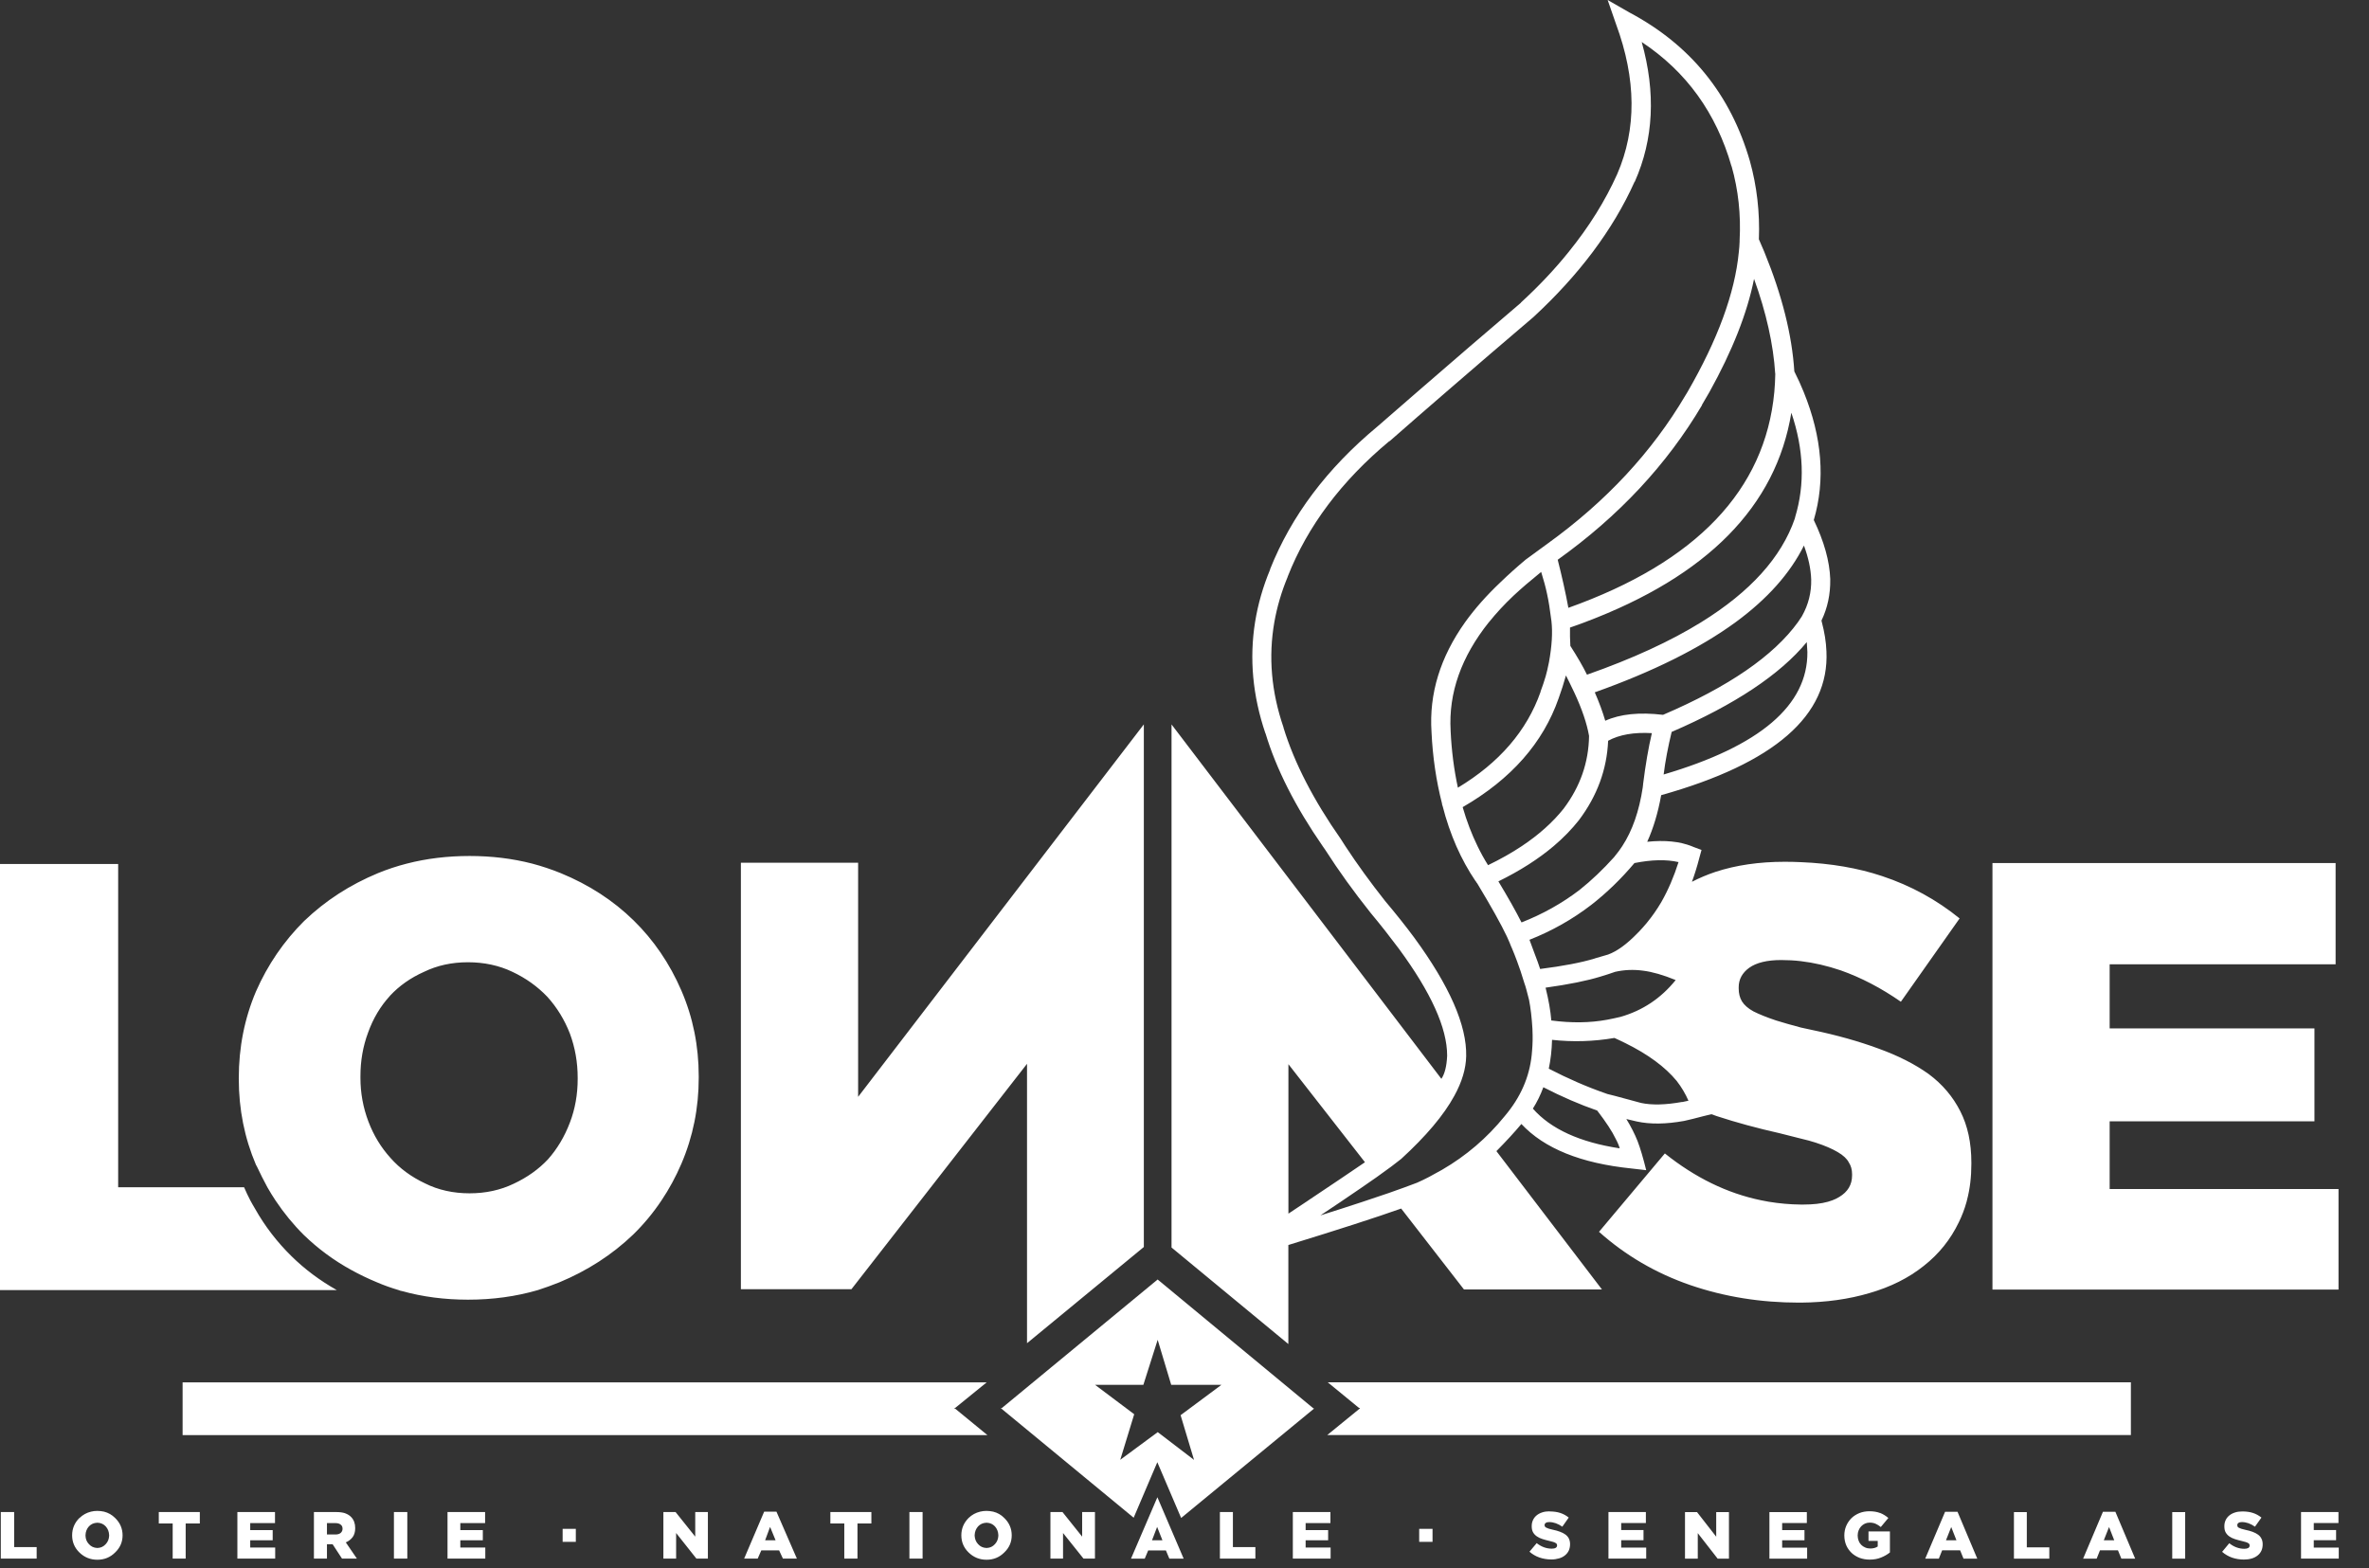 <svg xmlns="http://www.w3.org/2000/svg" width="74" height="49" viewBox="0 0 74 49" fill="none"><rect x="0" y="0" width="74" height="49" fill="#333333" stroke="none"/><path d="M72.957 30.124V26.964H62.238V40.289H73.048V37.148H65.899V35.033H72.296V32.13H65.899V30.126H72.957M26.803 26.953H23.143V40.278H26.596L32.081 33.236V41.965L35.73 38.959V22.631L26.805 34.268V26.953M3.691 26.994H0V40.306H10.522C9.993 40.008 9.519 39.654 9.104 39.245C8.654 38.803 8.275 38.31 7.965 37.76C7.916 37.677 7.867 37.594 7.821 37.507C7.751 37.373 7.685 37.235 7.625 37.093H3.691V26.994ZM9.508 28.766C8.868 29.402 8.363 30.139 7.995 30.977C7.636 31.824 7.459 32.725 7.459 33.678V33.709C7.459 34.659 7.638 35.552 7.995 36.391C8.003 36.406 8.012 36.425 8.025 36.444C8.133 36.674 8.243 36.891 8.352 37.093C8.433 37.235 8.518 37.373 8.607 37.507C8.868 37.898 9.162 38.257 9.491 38.584C9.933 39.012 10.426 39.377 10.97 39.675C11.229 39.819 11.497 39.947 11.774 40.062C11.99 40.155 12.216 40.236 12.454 40.306C12.49 40.321 12.524 40.333 12.556 40.336C13.204 40.516 13.892 40.605 14.619 40.605C15.39 40.605 16.117 40.505 16.8 40.306C17.023 40.234 17.248 40.153 17.475 40.062C18.353 39.696 19.12 39.201 19.777 38.572C20.11 38.247 20.404 37.892 20.661 37.507C20.901 37.15 21.109 36.767 21.284 36.359C21.647 35.513 21.826 34.617 21.826 33.677V33.624C21.826 32.674 21.645 31.782 21.284 30.947C20.918 30.101 20.421 29.372 19.794 28.758C19.158 28.135 18.4 27.642 17.516 27.279C17.222 27.16 16.923 27.06 16.623 26.981C16.007 26.822 15.354 26.743 14.668 26.743C13.982 26.743 13.323 26.822 12.708 26.981C12.398 27.06 12.098 27.16 11.807 27.279C10.932 27.642 10.167 28.137 9.512 28.764M12.179 31.113C12.47 30.8 12.825 30.549 13.246 30.362C13.656 30.163 14.113 30.063 14.617 30.063C15.121 30.063 15.59 30.163 16.005 30.362C16.427 30.56 16.791 30.821 17.097 31.142C17.399 31.476 17.634 31.86 17.802 32.292C17.964 32.728 18.045 33.189 18.045 33.675V33.705C18.045 34.194 17.964 34.649 17.802 35.071C17.634 35.513 17.405 35.896 17.116 36.221C16.825 36.531 16.468 36.785 16.043 36.984C15.63 37.182 15.171 37.282 14.666 37.282C14.162 37.282 13.686 37.178 13.278 36.972C12.849 36.77 12.489 36.506 12.2 36.179C11.901 35.849 11.671 35.471 11.508 35.04C11.342 34.602 11.259 34.147 11.259 33.675V33.622C11.259 33.142 11.338 32.689 11.497 32.262C11.655 31.82 11.884 31.436 12.182 31.112M61.22 28.7C60.497 28.112 59.687 27.668 58.788 27.37C58.036 27.119 57.194 26.975 56.261 26.936C56.09 26.928 55.919 26.924 55.749 26.924C54.946 26.924 54.224 27.03 53.584 27.24C53.325 27.327 53.082 27.43 52.851 27.549C52.938 27.311 53.014 27.066 53.078 26.817L53.15 26.554L52.91 26.465C52.889 26.456 52.868 26.448 52.847 26.439C52.47 26.288 52.005 26.242 51.454 26.299C51.644 25.882 51.79 25.396 51.89 24.843C55.428 23.849 57.148 22.352 57.052 20.348C57.041 20.053 56.991 19.749 56.908 19.435C56.904 19.42 56.901 19.403 56.897 19.388C57.088 18.991 57.178 18.561 57.171 18.1V18.089C57.15 17.532 56.98 16.918 56.657 16.247C57.023 14.999 56.918 13.665 56.342 12.247C56.255 12.031 56.157 11.818 56.049 11.603C55.977 10.466 55.666 9.225 55.114 7.876C55.059 7.746 55.001 7.612 54.942 7.476C54.974 6.633 54.88 5.819 54.661 5.032C54.06 2.948 52.804 1.401 50.893 0.387L50.218 0L50.481 0.757C51.114 2.474 51.125 4.034 50.517 5.438C50.143 6.273 49.637 7.085 48.996 7.876C48.564 8.413 48.069 8.938 47.512 9.449L47.506 9.461C46.433 10.375 45.355 11.302 44.269 12.245C43.855 12.606 43.44 12.968 43.022 13.329C41.449 14.636 40.333 16.122 39.672 17.788H39.677C39.45 18.332 39.294 18.882 39.205 19.433C39.022 20.578 39.129 21.738 39.528 22.914V22.903C39.864 24.023 40.461 25.2 41.317 26.437C41.341 26.473 41.368 26.511 41.394 26.547C41.394 26.55 41.398 26.556 41.405 26.564C41.815 27.204 42.284 27.855 42.812 28.518C43.136 28.907 43.428 29.281 43.695 29.638C44.701 31.006 45.204 32.118 45.204 32.978V32.989C45.189 33.314 45.128 33.552 45.024 33.705L36.595 22.633V38.975L40.244 41.991V38.897C41.81 38.416 42.984 38.036 43.768 37.758L45.729 40.285H50.039L46.743 35.964C47.057 35.647 47.317 35.363 47.523 35.116C48.239 35.883 49.385 36.345 50.962 36.506L51.422 36.559C51.329 36.181 51.24 35.879 51.153 35.652C51.063 35.426 50.946 35.195 50.802 34.961C50.87 34.976 50.98 35.002 51.129 35.038C51.546 35.129 52.039 35.123 52.608 35.02C52.787 34.98 52.982 34.933 53.191 34.876L53.459 34.81C53.511 34.829 53.567 34.849 53.626 34.87C54.234 35.069 54.891 35.248 55.599 35.407C55.845 35.467 56.064 35.522 56.255 35.573C56.427 35.613 56.58 35.654 56.714 35.698C57.003 35.792 57.233 35.892 57.405 35.994C57.577 36.094 57.692 36.202 57.751 36.317C57.819 36.421 57.853 36.542 57.853 36.682V36.723C57.853 37.012 57.719 37.237 57.452 37.396C57.39 37.435 57.318 37.471 57.241 37.499C57.195 37.516 57.15 37.532 57.101 37.545C56.889 37.605 56.631 37.633 56.327 37.633H56.255C55.913 37.63 55.577 37.599 55.248 37.545C55.167 37.532 55.088 37.516 55.008 37.499C53.952 37.282 52.951 36.793 52.005 36.036L49.948 38.485C50.776 39.224 51.726 39.779 52.798 40.149C53.867 40.516 55.001 40.697 56.196 40.697C56.215 40.697 56.236 40.697 56.255 40.697C57.042 40.69 57.755 40.589 58.395 40.399C59.058 40.208 59.624 39.925 60.095 39.547C60.565 39.178 60.928 38.725 61.186 38.189C61.286 37.987 61.368 37.771 61.43 37.545C61.434 37.53 61.438 37.514 61.441 37.499C61.534 37.15 61.579 36.772 61.579 36.364V36.323C61.579 35.703 61.464 35.169 61.234 34.719C61.003 34.262 60.675 33.875 60.249 33.558C59.817 33.248 59.292 32.981 58.676 32.759C58.06 32.532 57.373 32.339 56.614 32.181C56.487 32.152 56.366 32.128 56.255 32.103C55.956 32.024 55.7 31.95 55.48 31.882C55.186 31.784 54.95 31.688 54.77 31.597C54.604 31.506 54.485 31.401 54.411 31.282C54.343 31.166 54.311 31.034 54.311 30.881V30.845C54.311 30.598 54.421 30.396 54.638 30.237C54.865 30.075 55.199 29.994 55.639 29.994C55.845 29.994 56.051 30.005 56.253 30.029C56.659 30.077 57.073 30.173 57.494 30.315C58.134 30.541 58.761 30.868 59.377 31.297L61.213 28.692M51.066 5.676C51.654 4.352 51.726 2.897 51.282 1.313C52.678 2.238 53.612 3.534 54.088 5.2V5.188C54.3 5.934 54.383 6.709 54.34 7.508V7.549C54.336 7.657 54.328 7.767 54.315 7.876C54.192 9.157 53.656 10.613 52.712 12.247C52.693 12.279 52.672 12.311 52.651 12.347C51.603 14.124 50.167 15.667 48.347 16.98L47.655 17.486C47.389 17.709 47.126 17.943 46.87 18.191C46.437 18.601 46.069 19.016 45.767 19.437C44.988 20.531 44.637 21.675 44.716 22.871C44.752 23.649 44.862 24.393 45.043 25.102C45.043 25.13 45.049 25.154 45.062 25.179C45.175 25.627 45.321 26.046 45.493 26.441C45.664 26.828 45.863 27.191 46.091 27.527L46.103 27.538C46.11 27.557 46.125 27.578 46.144 27.599C46.577 28.318 46.889 28.873 47.075 29.268C47.14 29.412 47.185 29.519 47.211 29.591V29.585C47.279 29.744 47.338 29.895 47.391 30.039C47.466 30.241 47.534 30.441 47.593 30.641C47.612 30.702 47.623 30.732 47.623 30.736C47.648 30.796 47.693 30.961 47.761 31.231C47.812 31.489 47.848 31.795 47.869 32.149V32.173C47.88 32.396 47.876 32.615 47.857 32.828C47.81 33.533 47.557 34.173 47.098 34.753C47.064 34.795 47.032 34.836 46.998 34.876C46.448 35.554 45.797 36.111 45.045 36.547C44.909 36.621 44.775 36.697 44.639 36.77C44.516 36.835 44.39 36.895 44.261 36.952C44.046 37.035 43.753 37.142 43.379 37.273C43.169 37.345 42.935 37.422 42.678 37.509C42.635 37.524 42.59 37.539 42.544 37.554C42.159 37.681 41.725 37.821 41.245 37.972C41.468 37.824 41.675 37.686 41.87 37.554C41.893 37.539 41.915 37.524 41.936 37.509C42.355 37.226 42.712 36.982 43.001 36.778C43.355 36.527 43.611 36.336 43.77 36.206C44.544 35.497 45.098 34.842 45.428 34.237C45.666 33.805 45.791 33.391 45.799 32.998C45.821 32.037 45.279 30.798 44.17 29.285C43.904 28.926 43.602 28.547 43.264 28.146C42.811 27.572 42.397 27.004 42.027 26.439C41.98 26.365 41.932 26.293 41.887 26.22C41.029 24.996 40.431 23.834 40.093 22.737V22.726C39.711 21.613 39.617 20.516 39.807 19.435C39.891 18.959 40.03 18.485 40.225 18.017V18.011C40.844 16.438 41.902 15.029 43.396 13.784H43.407C43.995 13.267 44.584 12.755 45.172 12.247C46.086 11.455 46.994 10.677 47.895 9.91L47.907 9.899C48.615 9.244 49.229 8.569 49.748 7.878C50.285 7.162 50.723 6.429 51.059 5.678M46.513 19.435C46.736 19.158 46.99 18.882 47.276 18.612C47.514 18.389 47.803 18.142 48.141 17.868C48.22 18.119 48.282 18.349 48.326 18.559C48.373 18.77 48.418 19.052 48.462 19.405C48.502 19.755 48.477 20.185 48.384 20.693L48.33 20.943C48.315 21.007 48.297 21.067 48.282 21.128C48.235 21.29 48.18 21.451 48.122 21.605V21.617C47.693 22.833 46.832 23.831 45.54 24.609C45.417 24.04 45.342 23.451 45.313 22.839V22.828C45.245 21.647 45.646 20.518 46.511 19.435M55.454 11.672V11.691C55.45 11.878 55.441 12.063 55.424 12.247C55.135 15.314 52.989 17.562 48.991 18.99C48.904 18.517 48.792 18.017 48.658 17.488C50.566 16.124 52.067 14.515 53.165 12.659V12.647C53.244 12.513 53.322 12.379 53.397 12.249C54.113 10.96 54.578 9.782 54.791 8.713C55.173 9.771 55.394 10.758 55.452 11.676M49.04 19.607C49.202 19.552 49.363 19.494 49.518 19.435C53.333 17.996 55.478 15.816 55.956 12.895C56.346 14.043 56.385 15.129 56.075 16.155L56.064 16.202C55.647 17.411 54.676 18.487 53.15 19.433C52.181 20.034 50.987 20.582 49.572 21.079C49.446 20.82 49.272 20.521 49.053 20.18C49.042 19.989 49.038 19.798 49.042 19.607M56.291 19.243V19.245C56.251 19.309 56.208 19.373 56.164 19.435C55.405 20.487 54 21.454 51.948 22.333C51.214 22.246 50.611 22.306 50.143 22.518C50.063 22.244 49.954 21.947 49.816 21.63C51.637 20.982 53.104 20.251 54.221 19.435C55.21 18.708 55.92 17.911 56.349 17.044C56.489 17.422 56.565 17.775 56.576 18.106C56.584 18.51 56.489 18.89 56.291 19.243ZM56.438 20.061C56.446 20.168 56.451 20.27 56.457 20.37C56.472 22.036 54.976 23.311 51.967 24.197C52.018 23.783 52.103 23.339 52.217 22.867C54.192 22.014 55.599 21.077 56.438 20.061ZM48.915 21.103C48.979 21.226 49.066 21.405 49.178 21.64C49.416 22.151 49.569 22.603 49.637 22.992C49.625 23.819 49.361 24.576 48.843 25.264C48.505 25.689 48.069 26.08 47.532 26.437C47.217 26.647 46.868 26.843 46.482 27.03C46.363 26.841 46.254 26.643 46.154 26.437C45.969 26.057 45.814 25.651 45.689 25.217C47.204 24.342 48.203 23.207 48.688 21.813C48.772 21.583 48.847 21.347 48.915 21.103ZM49.321 25.623C49.89 24.867 50.194 24.04 50.233 23.143C50.583 22.952 51.038 22.873 51.599 22.905C51.491 23.362 51.401 23.893 51.325 24.497C51.325 24.501 51.325 24.505 51.325 24.509L51.314 24.603C51.202 25.343 50.989 25.955 50.673 26.437C50.607 26.539 50.536 26.635 50.46 26.726L50.419 26.779C50.073 27.164 49.714 27.506 49.34 27.804C48.792 28.222 48.188 28.56 47.527 28.819C47.357 28.481 47.117 28.054 46.805 27.536C47.478 27.206 48.052 26.839 48.528 26.437C48.832 26.18 49.096 25.908 49.321 25.623ZM51.438 28.836C51.438 28.836 51.433 28.841 51.431 28.845C51.359 28.932 51.285 29.013 51.212 29.091C51.193 29.111 51.172 29.132 51.151 29.153C50.817 29.499 50.509 29.721 50.232 29.822C50.105 29.861 49.969 29.901 49.825 29.941L49.814 29.946C49.397 30.073 48.828 30.182 48.109 30.273C48.061 30.126 48.008 29.977 47.948 29.825C47.897 29.682 47.839 29.527 47.776 29.361C48.479 29.083 49.123 28.719 49.708 28.269C50.198 27.887 50.645 27.451 51.055 26.964C51.595 26.856 52.054 26.847 52.432 26.934C52.288 27.387 52.111 27.802 51.896 28.18C51.758 28.416 51.605 28.634 51.438 28.836ZM49.994 30.511C50.152 30.464 50.305 30.415 50.453 30.362C50.736 30.298 51.025 30.286 51.323 30.326C51.614 30.362 51.954 30.46 52.343 30.619C51.886 31.187 51.312 31.571 50.621 31.769C50.577 31.78 50.507 31.797 50.413 31.816C50.362 31.828 50.292 31.843 50.205 31.858C49.669 31.958 49.087 31.965 48.458 31.882C48.434 31.584 48.375 31.242 48.279 30.857C49.002 30.757 49.574 30.641 49.995 30.511M40.863 37.507C40.841 37.522 40.818 37.537 40.795 37.552C40.62 37.667 40.437 37.788 40.246 37.917V33.248L42.637 36.311C42.197 36.612 41.606 37.01 40.861 37.507M52.551 34.428H52.54C52.022 34.521 51.597 34.53 51.263 34.459C50.925 34.368 50.651 34.294 50.441 34.237C50.347 34.215 50.267 34.194 50.209 34.179L50.162 34.162C49.578 33.96 48.983 33.701 48.379 33.388C48.439 33.104 48.473 32.806 48.481 32.487C49.129 32.558 49.778 32.54 50.43 32.428C50.545 32.479 50.658 32.534 50.77 32.589C51.478 32.938 52.013 33.333 52.373 33.769C52.525 33.964 52.647 34.171 52.742 34.389C52.674 34.404 52.611 34.419 52.551 34.43M48.211 33.969C48.783 34.264 49.344 34.506 49.892 34.697C50.169 35.059 50.362 35.352 50.469 35.579C50.538 35.709 50.579 35.809 50.594 35.877C49.346 35.686 48.443 35.273 47.882 34.636C48.012 34.43 48.122 34.207 48.209 33.969M17.987 47.765H17.575V48.171H17.987V47.765ZM22.112 48.694V47.24H21.717V48.008L21.103 47.24H20.722V48.694H21.12V47.895L21.753 48.694H22.112ZM24.252 47.228H23.87L23.245 48.694H23.668L23.781 48.437H24.337L24.456 48.694H24.892L24.254 47.228M24.227 48.122H23.9L24.055 47.704L24.227 48.122ZM25.938 47.24V47.597H26.373V48.694H26.785V47.597H27.219V47.24H25.938ZM28.819 47.24H28.407V48.694H28.819V47.24ZM31.025 47.228C30.957 47.213 30.887 47.204 30.817 47.204C30.747 47.204 30.677 47.211 30.615 47.228C30.479 47.261 30.36 47.325 30.256 47.425C30.105 47.576 30.029 47.757 30.029 47.967C30.029 48.177 30.105 48.356 30.256 48.503C30.411 48.654 30.598 48.73 30.817 48.73C31.036 48.73 31.219 48.654 31.37 48.503C31.525 48.356 31.603 48.177 31.603 47.967C31.603 47.757 31.525 47.576 31.37 47.425C31.272 47.325 31.157 47.261 31.025 47.228ZM30.445 47.98V47.961C30.449 47.854 30.485 47.763 30.553 47.687C30.621 47.616 30.706 47.578 30.809 47.574H30.826C30.927 47.578 31.01 47.616 31.078 47.687C31.146 47.763 31.181 47.854 31.185 47.961V47.98C31.181 48.082 31.146 48.171 31.078 48.243C31.01 48.318 30.927 48.358 30.826 48.362H30.809C30.706 48.358 30.621 48.318 30.553 48.243C30.485 48.171 30.451 48.084 30.445 47.98ZM0.442 47.24H0.025V48.694H1.145V48.335H0.442V47.238M2.48 47.425C2.329 47.576 2.253 47.757 2.253 47.967C2.253 48.177 2.329 48.356 2.48 48.503C2.635 48.654 2.822 48.73 3.041 48.73C3.26 48.73 3.445 48.654 3.596 48.503C3.751 48.356 3.829 48.177 3.829 47.967C3.829 47.757 3.751 47.576 3.596 47.425C3.496 47.325 3.381 47.261 3.251 47.228C3.183 47.213 3.113 47.204 3.043 47.204C2.973 47.204 2.903 47.211 2.841 47.228C2.707 47.261 2.588 47.325 2.484 47.425M2.671 47.98V47.961C2.674 47.854 2.71 47.763 2.778 47.687C2.846 47.616 2.931 47.578 3.035 47.574H3.052C3.15 47.578 3.235 47.616 3.302 47.687C3.37 47.763 3.405 47.854 3.409 47.961V47.98C3.405 48.082 3.37 48.171 3.302 48.243C3.234 48.318 3.15 48.358 3.052 48.362H3.035C2.931 48.358 2.846 48.318 2.778 48.243C2.71 48.171 2.674 48.084 2.671 47.98ZM4.96 47.24V47.597H5.394V48.694H5.8V47.597H6.242V47.24H4.96ZM7.816 47.806V47.585H8.59V47.24H7.415V48.694H8.596V48.349H7.816V48.122H8.518V47.804H7.816M10.777 47.276C10.706 47.253 10.615 47.24 10.503 47.24H9.806V48.694H10.213V48.246H10.39L10.683 48.694H11.148L10.802 48.188C10.894 48.148 10.964 48.092 11.017 48.022C11.068 47.95 11.095 47.859 11.095 47.748V47.736C11.095 47.597 11.053 47.483 10.97 47.397C10.923 47.346 10.858 47.306 10.779 47.278M10.213 47.944V47.585H10.475C10.547 47.585 10.602 47.6 10.641 47.633C10.681 47.661 10.7 47.704 10.7 47.763C10.7 47.814 10.681 47.857 10.641 47.893C10.602 47.925 10.547 47.941 10.481 47.941H10.213M12.723 47.24H12.305V48.694H12.723V47.24ZM14.379 47.806V47.585H15.153V47.24H13.979V48.694H15.159V48.349H14.379V48.122H15.082V47.804H14.379M33.187 47.24H32.812V48.694H33.206V47.895L33.845 48.694H34.203V47.24H33.803V48.008L33.189 47.24M36.419 48.439L36.527 48.696H36.974L36.153 46.777L35.329 48.696H35.758L35.866 48.439H36.419ZM36.311 48.122H35.985L36.145 47.704L36.311 48.122ZM38.512 47.24H38.106V48.694H39.214V48.335H38.512V47.238M40.784 47.806V47.585H41.558V47.24H40.384V48.694H41.564V48.349H40.784V48.122H41.487V47.804H40.784M44.748 47.765H44.331V48.171H44.748V47.765ZM48.407 47.217C48.32 47.217 48.241 47.228 48.173 47.251C48.103 47.274 48.044 47.306 47.995 47.347C47.946 47.389 47.908 47.438 47.884 47.495C47.857 47.551 47.846 47.614 47.846 47.682V47.685C47.846 47.759 47.859 47.823 47.888 47.873C47.916 47.923 47.956 47.965 48.005 47.999C48.054 48.033 48.111 48.061 48.178 48.082C48.245 48.103 48.316 48.124 48.394 48.141C48.445 48.152 48.484 48.163 48.515 48.173C48.545 48.182 48.571 48.194 48.59 48.205C48.609 48.216 48.622 48.228 48.628 48.239C48.634 48.25 48.638 48.264 48.638 48.281V48.284C48.638 48.316 48.624 48.339 48.596 48.358C48.568 48.375 48.526 48.384 48.473 48.384C48.305 48.384 48.146 48.326 48.001 48.211L47.776 48.479C47.867 48.558 47.969 48.619 48.086 48.66C48.203 48.7 48.328 48.721 48.458 48.721C48.547 48.721 48.626 48.709 48.698 48.688C48.77 48.668 48.832 48.636 48.883 48.594C48.934 48.554 48.975 48.503 49.002 48.447C49.028 48.39 49.044 48.322 49.044 48.246V48.243C49.044 48.175 49.03 48.116 49.006 48.067C48.981 48.018 48.945 47.976 48.898 47.942C48.851 47.908 48.794 47.878 48.726 47.854C48.66 47.829 48.585 47.808 48.502 47.791C48.45 47.78 48.411 47.769 48.377 47.759C48.345 47.748 48.318 47.736 48.299 47.727C48.281 47.718 48.267 47.706 48.26 47.693C48.252 47.682 48.248 47.667 48.248 47.65V47.646C48.248 47.619 48.26 47.597 48.284 47.58C48.309 47.561 48.345 47.553 48.394 47.553C48.46 47.553 48.526 47.565 48.596 47.589C48.666 47.614 48.734 47.65 48.802 47.697L49.002 47.413C48.925 47.349 48.836 47.3 48.738 47.268C48.639 47.236 48.53 47.221 48.405 47.221M50.641 47.804V47.584H51.412V47.24H50.243V48.694H51.422V48.35H50.641V48.12H51.338V47.803H50.641M54.005 47.242H53.609V48.01L53.01 47.242H52.634V48.696H53.033V47.899L53.654 48.696H54.007V47.242M56.44 47.585V47.242H55.271V48.696H56.449V48.352H55.669V48.122H56.366V47.804H55.669V47.584H56.44M60.563 48.696L60.667 48.435H61.228L61.334 48.696H61.764L61.147 47.232H60.758L60.138 48.696H60.561M61.113 48.122H60.786L60.95 47.708L61.113 48.122ZM58.727 47.27C58.635 47.234 58.523 47.215 58.395 47.215C58.282 47.215 58.178 47.234 58.081 47.272C57.985 47.312 57.902 47.364 57.832 47.432C57.764 47.5 57.709 47.582 57.669 47.674C57.63 47.767 57.611 47.865 57.611 47.971V47.974C57.611 48.084 57.632 48.186 57.671 48.279C57.711 48.371 57.768 48.449 57.838 48.517C57.909 48.583 57.992 48.634 58.089 48.672C58.185 48.707 58.289 48.726 58.402 48.726C58.536 48.726 58.655 48.704 58.761 48.66C58.867 48.617 58.958 48.564 59.035 48.502V47.846H58.366V48.141H58.654V48.316C58.593 48.358 58.516 48.379 58.421 48.379C58.365 48.379 58.312 48.369 58.263 48.347C58.215 48.328 58.174 48.299 58.138 48.264C58.102 48.228 58.076 48.186 58.057 48.135C58.038 48.086 58.028 48.031 58.028 47.974V47.969C58.028 47.914 58.038 47.861 58.057 47.814C58.076 47.765 58.102 47.723 58.136 47.687C58.17 47.651 58.208 47.623 58.253 47.602C58.298 47.582 58.348 47.57 58.4 47.57C58.472 47.57 58.535 47.582 58.589 47.606C58.644 47.631 58.699 47.665 58.75 47.708L58.986 47.425C58.908 47.359 58.824 47.306 58.729 47.268M64.014 48.696V48.343H63.311V47.242H62.909V48.696H64.016M66.078 47.232H65.689L65.07 48.696H65.493L65.597 48.435H66.158L66.265 48.696H66.696L66.078 47.232ZM66.042 48.122H65.716L65.88 47.708L66.042 48.122ZM68.258 47.242H67.854V48.696H68.258V47.242ZM69.897 47.693C69.89 47.682 69.886 47.667 69.886 47.65V47.646C69.886 47.619 69.897 47.597 69.922 47.58C69.946 47.561 69.982 47.553 70.031 47.553C70.097 47.553 70.164 47.565 70.234 47.589C70.303 47.614 70.371 47.65 70.438 47.697L70.64 47.413C70.562 47.349 70.473 47.3 70.375 47.268C70.279 47.236 70.167 47.221 70.043 47.221C69.956 47.221 69.877 47.232 69.809 47.255C69.739 47.278 69.68 47.31 69.631 47.351C69.582 47.393 69.544 47.442 69.52 47.498C69.493 47.555 69.482 47.617 69.482 47.685V47.689C69.482 47.763 69.495 47.827 69.523 47.876C69.552 47.927 69.591 47.969 69.64 48.003C69.69 48.037 69.746 48.065 69.812 48.086C69.878 48.107 69.95 48.127 70.028 48.145C70.079 48.156 70.118 48.167 70.148 48.177C70.179 48.186 70.205 48.197 70.224 48.209C70.243 48.22 70.256 48.231 70.262 48.243C70.267 48.254 70.271 48.267 70.271 48.284V48.288C70.271 48.32 70.258 48.343 70.23 48.362C70.201 48.379 70.16 48.388 70.107 48.388C69.937 48.388 69.78 48.33 69.635 48.214L69.412 48.483C69.503 48.562 69.605 48.622 69.722 48.664C69.839 48.704 69.963 48.724 70.094 48.724C70.183 48.724 70.262 48.713 70.334 48.692C70.405 48.671 70.468 48.639 70.519 48.598C70.57 48.558 70.611 48.507 70.638 48.45C70.664 48.394 70.679 48.326 70.679 48.25V48.246C70.679 48.178 70.666 48.12 70.641 48.071C70.617 48.022 70.581 47.98 70.534 47.946C70.487 47.912 70.43 47.882 70.362 47.857C70.296 47.833 70.22 47.812 70.137 47.795C70.086 47.784 70.046 47.772 70.013 47.763C69.98 47.752 69.954 47.74 69.935 47.731C69.916 47.721 69.903 47.71 69.895 47.697M72.275 47.804V47.584H73.046V47.24H71.877V48.694H73.055V48.35H72.275V48.12H72.972V47.803H72.275M5.704 43.187V44.837H30.845L29.837 44.01H29.806L29.823 43.999L29.806 43.987H29.837L30.821 43.188H5.704V43.187Z" fill="white"></path><path d="M41.022 43.997L36.164 39.977V39.972L31.287 43.997H31.257L31.274 44.008L31.257 44.014H31.287L35.412 47.417L36.151 45.683L36.895 47.425L41.039 44.014V43.997H41.022ZM37.295 45.6V45.612L37.284 45.6L36.164 44.743L34.984 45.614L34.995 45.602L35.429 44.184L34.207 43.266H35.715L36.162 41.859L36.585 43.266H38.153L36.878 44.214L37.295 45.602V45.6Z" fill="white"></path><path d="M66.562 44.837V43.187H41.475L42.448 43.985H42.478L42.472 43.997L42.478 44.008H42.472L41.458 44.835H66.562V44.837Z" fill="white"></path><path d="M47.102 34.749C47.068 34.791 47.036 34.833 47.002 34.872ZM45.049 36.544C44.913 36.617 44.777 36.693 44.643 36.767Z" fill="white"></path></svg>